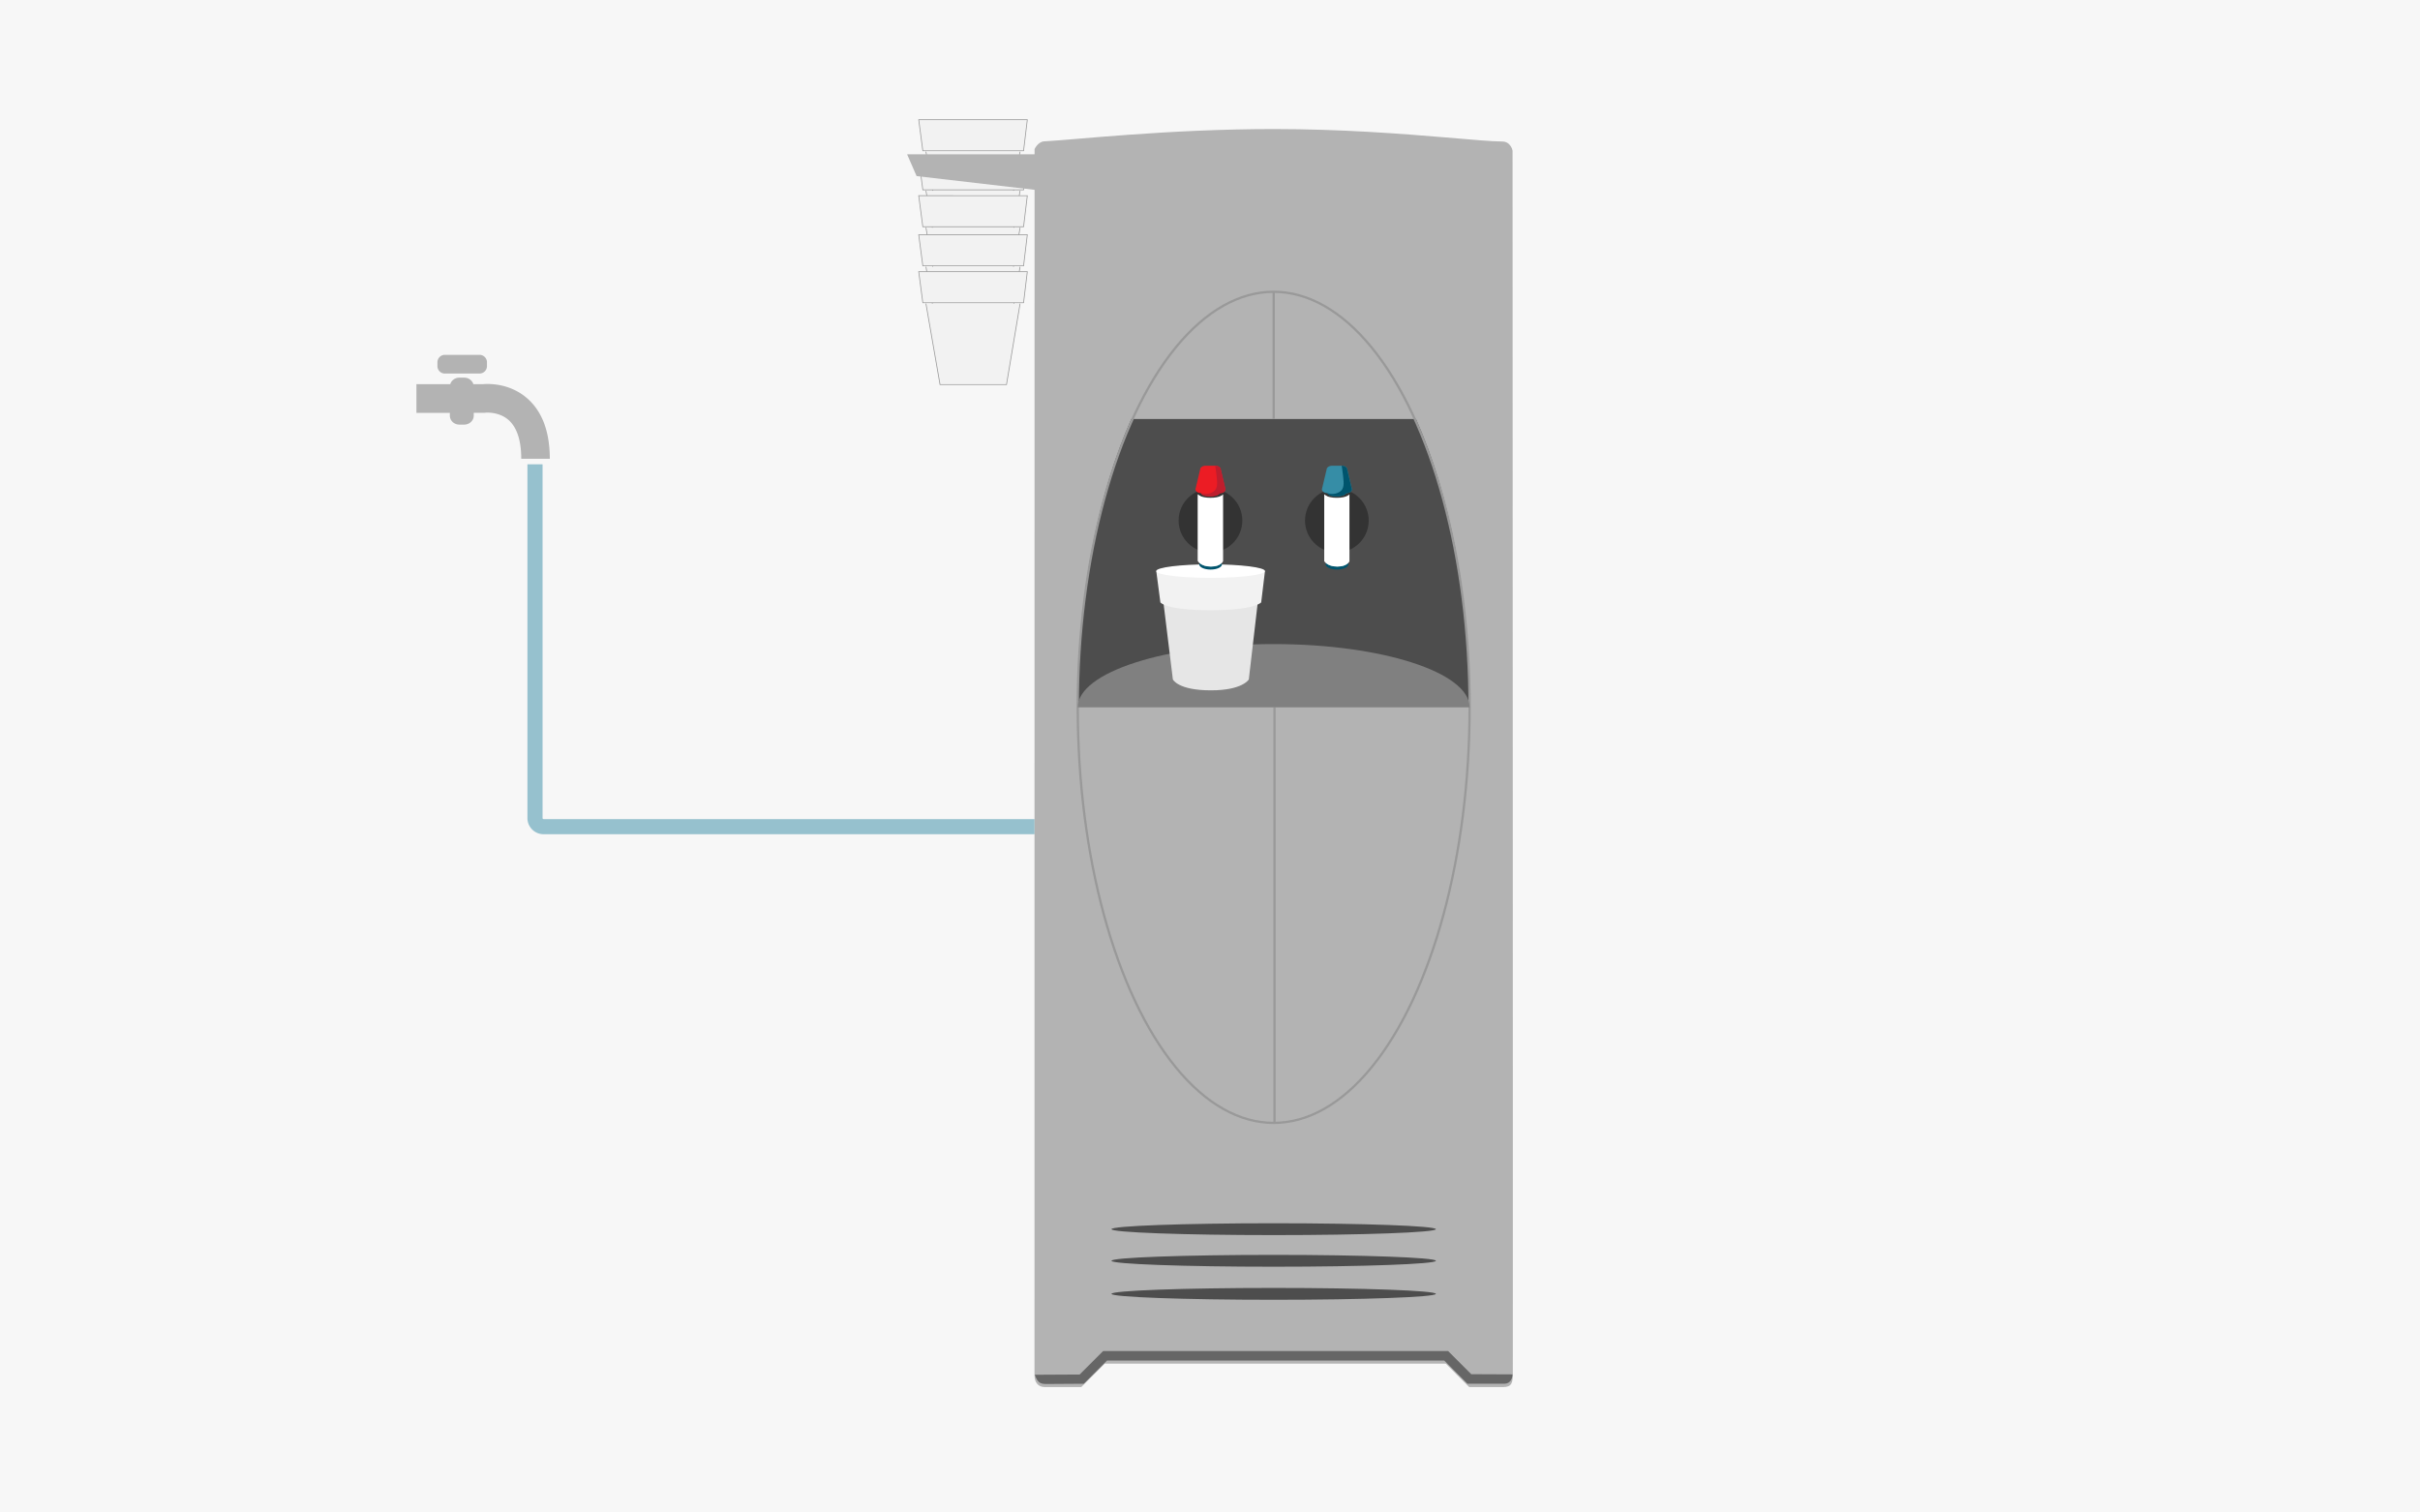 <svg xmlns="http://www.w3.org/2000/svg" width="800" height="500" viewBox="0 0 800 500"><path fill="#F7F7F7" d="M0 0h800v500H0z"/><path fill="#B3B3B3" d="M500.022 49.83s-.53-3.052-3.442-3.052c-3.357 0-9.93-.606-18.795-1.353-14.246-1.2-34.4-2.766-56.638-2.766-35.07 0-66.16 3.57-75.953 4.07-2.07.1-3.19 2.56-3.19 2.56s-.05 399.33-.02 405.37c0 2.23 1.106 3.89 3.47 3.89h11.988l7.748-7.75h112.77l7.745 7.75h11.132c2.92 0 3.217-1.43 3.27-4.16.065-3.22-.085-404.58-.085-404.58z"/><g fill="#F2F2F2" stroke="#999" stroke-width=".25" stroke-miterlimit="10"><path d="M306.095 50.138l4.66 26.76h21.973l4.49-26.76m2.392-10.564l-1.238 10.274h-33.307l-1.358-10.274z"/><path d="M306.095 63.054l4.66 26.76h21.973l4.49-26.76m2.392-10.564l-1.238 10.273h-33.307l-1.358-10.274z"/><path d="M306.095 75.26l4.66 26.76h21.973l4.49-26.76m2.392-10.566l-1.238 10.275h-33.307l-1.358-10.28z"/><path d="M306.095 88.175l4.66 26.76h21.973l4.49-26.76m2.392-10.565l-1.238 10.275h-33.307l-1.358-10.275z"/><path d="M306.095 100.377l4.66 26.76h21.973l4.49-26.76m2.392-10.563l-1.238 10.273h-33.307l-1.358-10.273z"/></g><path fill="#4D4D4D" d="M468.1 138.52c10.983 24.615 17.72 57.844 17.72 94.41H356.28c0-36.564 6.73-69.792 17.714-94.407H468.1"/><path fill="none" stroke="#999" stroke-miterlimit="10" d="M356.28 232.27h129.54"/><path fill="none" stroke="#999" stroke-width=".75" stroke-miterlimit="10" d="M421.327 233.835V371.21"/><path fill="#4D4D4D" d="M474.668 406.345c0-1.084-24.006-1.957-53.62-1.957-29.613 0-53.62.873-53.62 1.957 0 1.078 24.007 1.957 53.62 1.957 29.615 0 53.62-.88 53.62-1.957z"/><ellipse fill="#4D4D4D" cx="421.049" cy="416.798" rx="53.62" ry="1.957"/><ellipse fill="#4D4D4D" cx="421.049" cy="427.724" rx="53.62" ry="1.957"/><path fill="none" stroke="#999" stroke-width=".75" stroke-miterlimit="10" d="M421.05 96.46v42.064"/><path fill="#B3B3B3" d="M303.007 58.215l40.435 4.697V51.018h-43.566z"/><ellipse fill="none" stroke="#999" stroke-width=".75" stroke-miterlimit="10" cx="421.049" cy="233.835" rx="64.771" ry="137.375"/><path fill="gray" d="M485.82 233.835c0-11.552-29-20.918-64.77-20.918-35.773 0-64.772 9.366-64.772 20.918H485.82z"/><path fill="#E6E6E6" d="M384.633 199.42l3.093 25.195s1.645 3.597 12.575 3.597c10.51 0 12.53-3.597 12.53-3.597l2.93-25.195"/><path fill="#F2F2F2" d="M382.246 188.855l1.355 10.276s1.6 2.6 16.69 2.6c14.5 0 16.63-2.59 16.63-2.59l1.24-10.27"/><ellipse fill="#FFF" cx="400.196" cy="188.794" rx="17.99" ry="2.236"/><path fill="#333" d="M410.69 172.086c0 5.816-4.715 10.534-10.534 10.534-5.815 0-10.533-4.718-10.533-10.534 0-5.822 4.718-10.535 10.533-10.535 5.82 0 10.533 4.72 10.533 10.54zm41.782 0c0 5.816-4.715 10.534-10.53 10.534-5.82 0-10.533-4.718-10.533-10.534 0-5.822 4.71-10.535 10.53-10.535 5.81 0 10.53 4.72 10.53 10.54z"/><path fill="#00546D" d="M445.743 186.556c0 .956-1.683 1.727-3.764 1.727-2.08 0-3.76-.77-3.76-1.727 0-.952 1.68-1.73 3.76-1.73s3.76.778 3.76 1.73z"/><path fill="#FFF" d="M446.113 185.42s-.572 1.87-4.024 1.87-4.32-1.87-4.32-1.87v-22.01s.86 1.15 4.17 1.15 4.16-1.15 4.16-1.15v22.01z"/><path fill="#00546D" d="M403.956 186.556c0 .956-1.68 1.727-3.76 1.727-2.077 0-3.762-.77-3.762-1.727 0-.952 1.685-1.73 3.76-1.73 2.08 0 3.762.778 3.762 1.73z"/><path fill="#FFF" d="M404.33 185.42s-.575 1.87-4.027 1.87c-3.45 0-4.317-1.87-4.317-1.87v-22.01s.866 1.15 4.174 1.15c3.306 0 4.17-1.15 4.17-1.15v22.01z"/><path fill="#EC1C24" d="M405.12 161.75c0 .71-.83 1.282-1.855 1.282 0 0-.46 1.042-3.29 1.042-2.834 0-2.926-1.042-2.926-1.042-1.03 0-1.86-.572-1.86-1.28l1.54-6.512c0-.71.83-1.28 1.86-1.28h3.12c1.02 0 1.85.57 1.85 1.28l1.55 6.51z"/><path fill="#BE1E2D" d="M397.05 163.032s.09 1.042 2.926 1.042c2.828 0 3.29-1.042 3.29-1.042 1.024 0 1.853-.572 1.853-1.28l-1.55-6.512c0-.71-.83-1.28-1.86-1.28 0 0 .2.886.47 3.34.26 2.46.45 4.305-1.15 5.3-1.97 1.236-4 .432-4 .432z"/><path opacity=".75" fill="#FFF" d="M396.832 163.984c-.63-.29-.847-.574-.847-.574v22.01s.866 1.87 4.317 1.87c3.452 0 4.027-1.87 4.027-1.87s-7.72 2.688-7.72-7.137c0-9.828.22-14.3.22-14.3z"/><path fill="#368DA6" d="M446.905 161.75c0 .71-.832 1.282-1.854 1.282 0 0-.45 1.042-3.29 1.042s-2.92-1.042-2.92-1.042c-1.03 0-1.85-.572-1.85-1.28l1.55-6.512c0-.71.84-1.28 1.86-1.28h3.12c1.02 0 1.86.57 1.86 1.28l1.55 6.51z"/><path fill="#00546D" d="M438.835 163.032s.092 1.042 2.926 1.042 3.29-1.042 3.29-1.042c1.03 0 1.86-.572 1.86-1.28l-1.54-6.512c0-.71-.83-1.28-1.85-1.28 0 0 .21.886.47 3.34.27 2.46.46 4.305-1.14 5.3-1.97 1.236-3.99.432-3.99.432z"/><path opacity=".75" fill="#FFF" d="M438.615 163.984c-.627-.29-.844-.574-.844-.574v22.01s.87 1.87 4.32 1.87 4.03-1.87 4.03-1.87-7.71 2.688-7.71-7.137c0-9.828.22-14.3.22-14.3z"/><path fill="#666" d="M486.398 454.313l-7.672-7.67H364.662l-7.75 7.746-14.818.08c.996 3.05 2.238 3.05 4.192 3.05l12.003-.08 7.67-7.67h111.47l7.66 7.66h12.27c1.96 0 2.63-1.8 2.63-3.08l-13.61-.06z"/><path d="M181.755 151.703c0-8.906-2.49-15.623-7.4-19.954-5.853-5.16-12.897-4.91-14.703-4.75h-3.17c-.374-1.24-1.586-2.16-3.032-2.16h-1.582c-1.447 0-2.646.92-3.028 2.16h-11.183v9.49h11.054v.93c0 1.63 1.42 2.95 3.16 2.95h1.58c1.74 0 3.16-1.33 3.16-2.96v-.94h3.55l.3-.04c.05-.01 4.47-.44 7.72 2.47 2.73 2.46 4.13 6.76 4.13 12.77h9.47zm-34.69-28.22h11.455a2.464 2.464 0 0 0 2.462-2.46v-1.26a2.465 2.465 0 0 0-2.462-2.46h-11.456a2.464 2.464 0 0 0-2.462 2.46v1.268a2.462 2.462 0 0 0 2.462 2.46zm0 0" fill="#B3B3B3"/><path fill="none" stroke="#368DA6" stroke-width="5" stroke-miterlimit="10" d="M176.856 153.486v116.96a2.842 2.842 0 0 0 2.834 2.833h162.284" opacity=".5"/></svg>